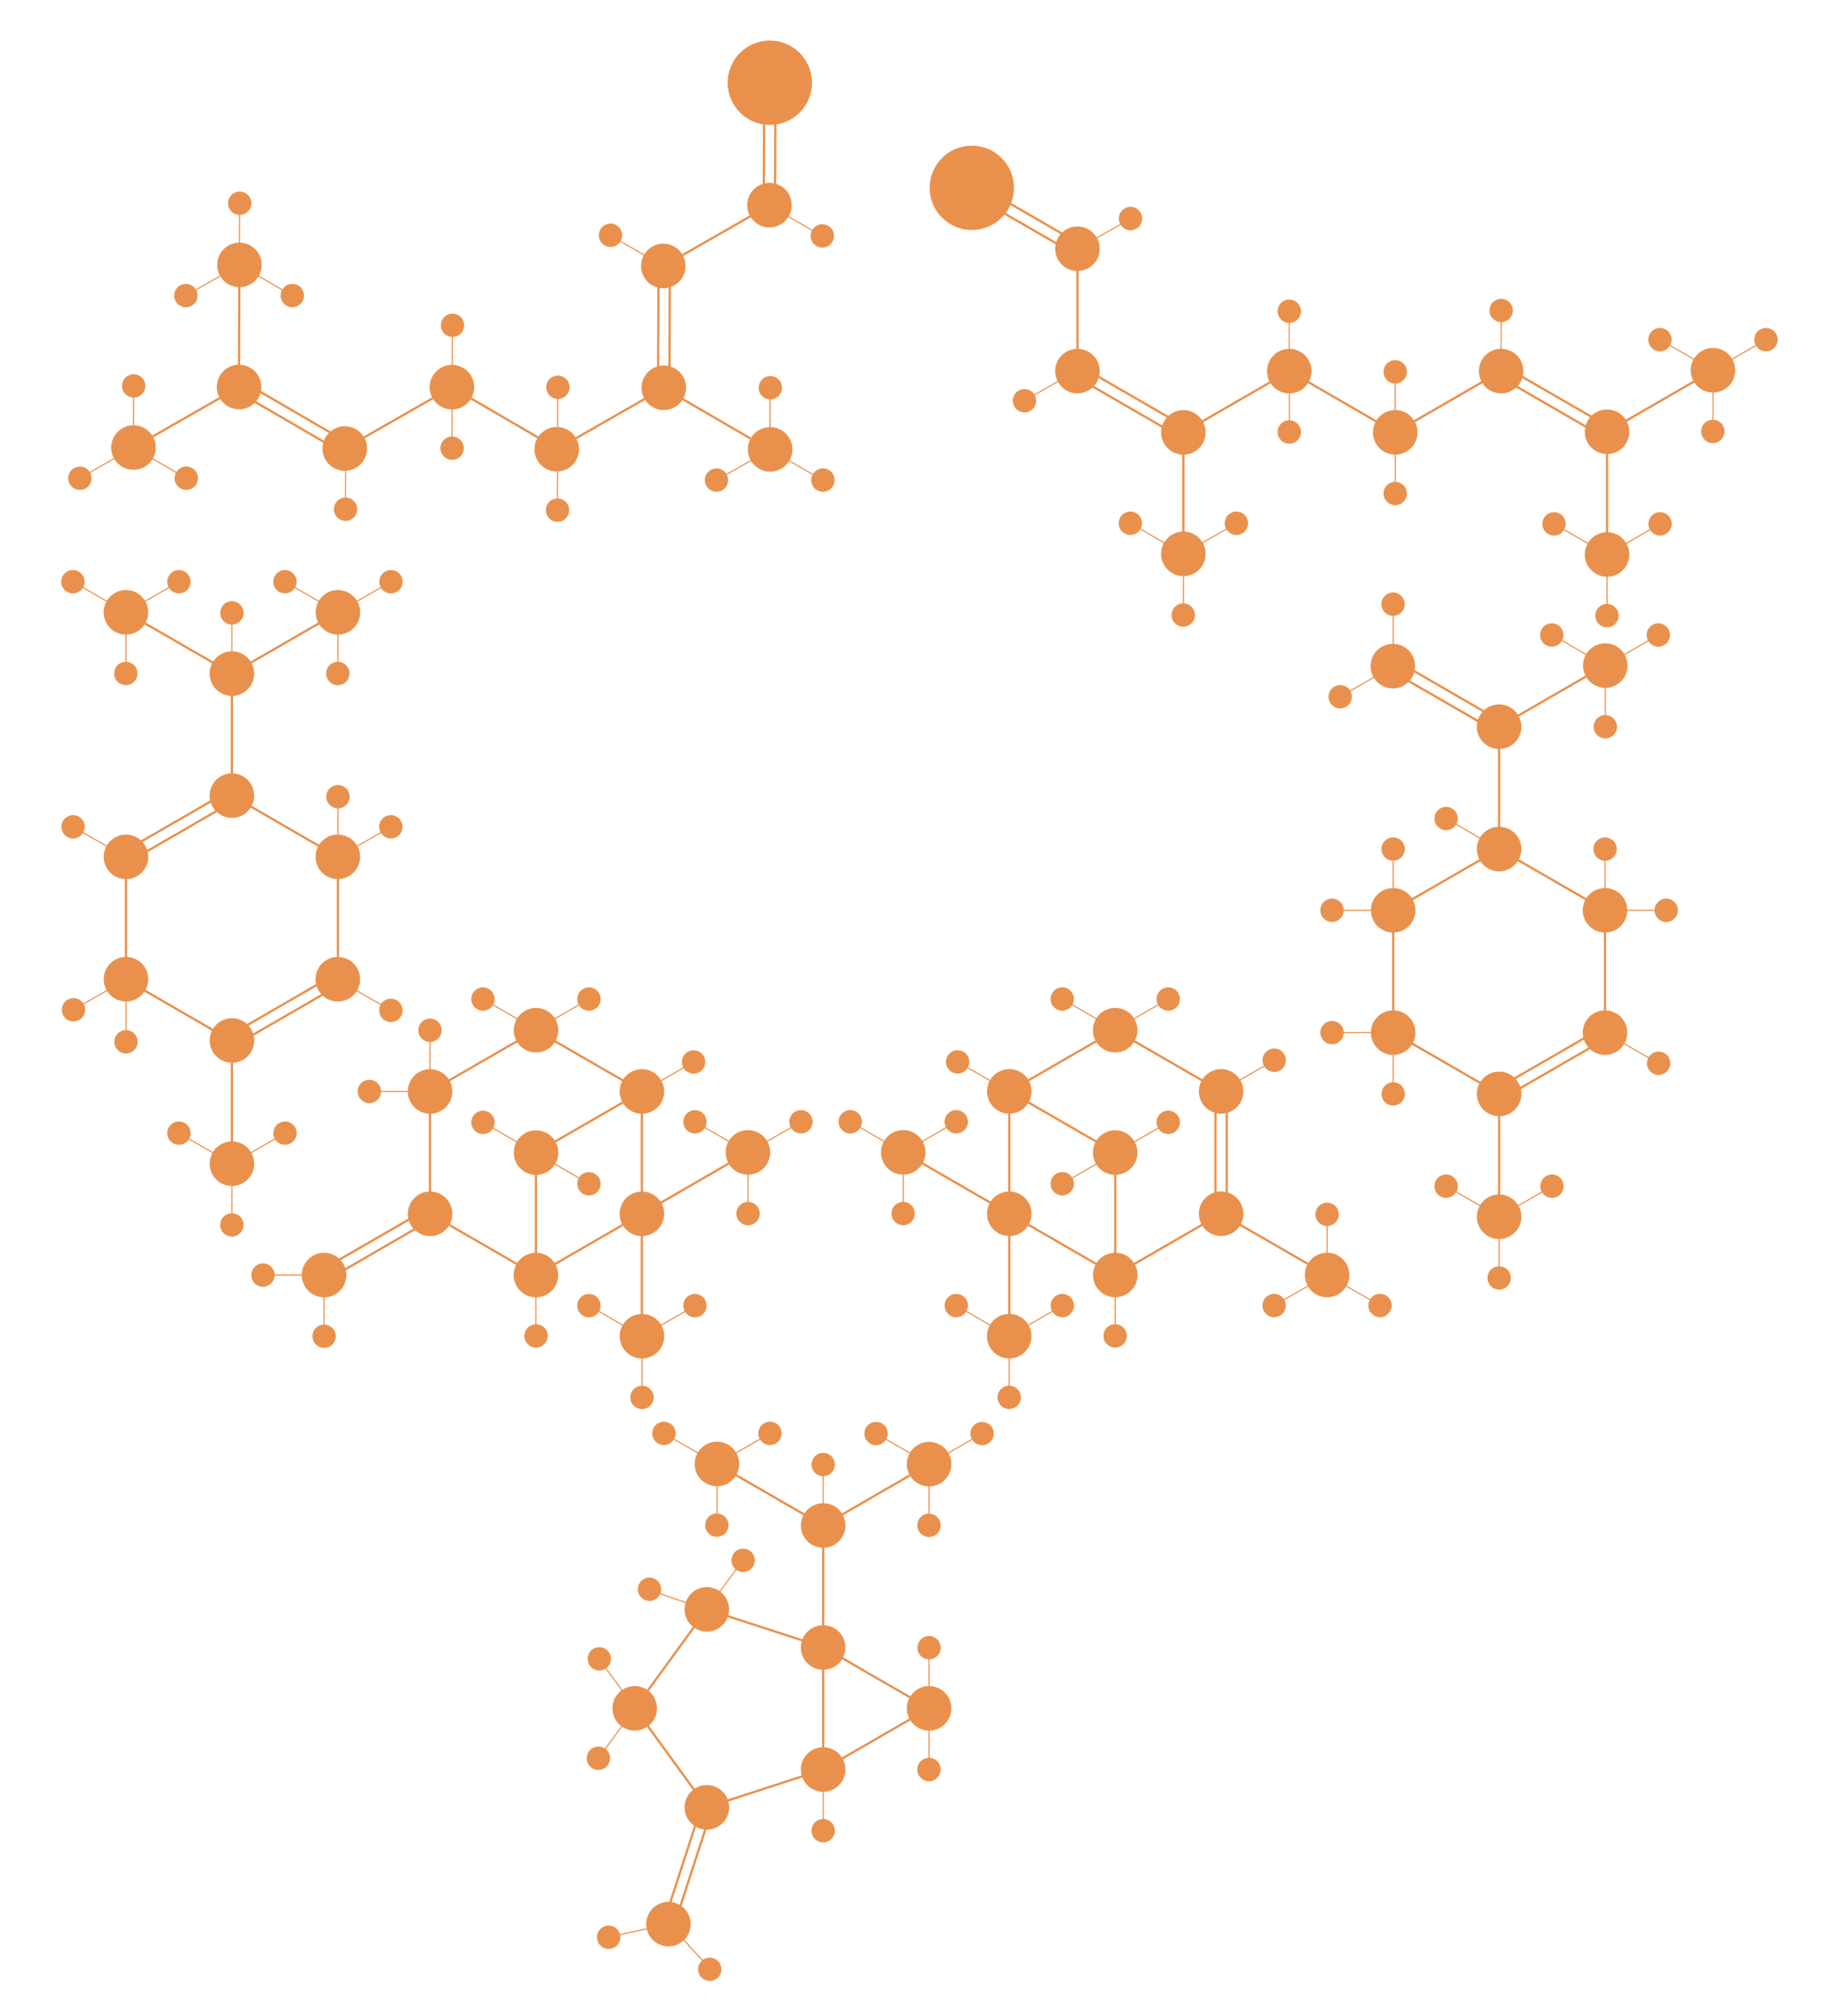 <?xml version="1.0" encoding="utf-8"?>
<!-- Generator: Adobe Illustrator 21.1.0, SVG Export Plug-In . SVG Version: 6.00 Build 0)  -->
<svg version="1.1" id="Layer_3" xmlns="http://www.w3.org/2000/svg" xmlns:xlink="http://www.w3.org/1999/xlink" x="0px" y="0px"
	 viewBox="0 0 3241.3 3565.4" style="enable-background:new 0 0 3241.3 3565.4;" xml:space="preserve">
<style type="text/css">
	.st0{fill:#E9914C;stroke:#E9914C;stroke-width:4;stroke-miterlimit:10;}
	.st1{fill:none;stroke:#E9914C;stroke-width:4;stroke-miterlimit:10;}
	.st2{fill:none;stroke:#E9914C;stroke-width:2;stroke-miterlimit:10;}
</style>
<title>amylase</title>
<g>
	<circle class="st0" cx="2652.3" cy="1501.6" r="37.4"/>
	<line class="st1" x1="2652.3" y1="1501.7" x2="2464.9" y2="1609.9"/>
	<circle class="st0" cx="2464.9" cy="1609.9" r="37.4"/>
	<circle class="st0" cx="2464.9" cy="1826.3" r="37.4"/>
	<line class="st1" x1="2464.9" y1="1826.3" x2="2652.4" y2="1934.6"/>
	<circle class="st0" cx="2652.4" cy="1934.6" r="37.4"/>
	<circle class="st0" cx="2839.7" cy="1826.3" r="37.4"/>
	<circle class="st0" cx="2839.7" cy="1609.9" r="37.4"/>
	<line class="st1" x1="2839.7" y1="1609.9" x2="2839.7" y2="1826.3"/>
	<line class="st1" x1="2652.3" y1="1285.2" x2="2652.3" y2="1501.6"/>
	<g>
		<line class="st1" x1="2647.4" y1="1925.9" x2="2834.8" y2="1817.7"/>
		<line class="st1" x1="2657.4" y1="1943.2" x2="2844.8" y2="1835"/>
	</g>
	<circle class="st0" cx="2652.3" cy="1285.2" r="37.4"/>
	<circle class="st0" cx="2840.2" cy="1177.1" r="37.4"/>
	<line class="st2" x1="2840.2" y1="1177.1" x2="2746.6" y2="1123"/>
	<line class="st2" x1="2840.2" y1="1285.3" x2="2840.2" y2="1177.1"/>
	<line class="st2" x1="2840.2" y1="1177.1" x2="2934" y2="1123"/>
	<circle class="st0" cx="2840.2" cy="1285.3" r="18.7"/>
	<circle class="st0" cx="2934" cy="1123" r="18.7"/>
	<circle class="st0" cx="2745.5" cy="1123" r="18.7"/>
	<circle class="st0" cx="2464.9" cy="1934.6" r="18.7"/>
	<line class="st2" x1="2839.7" y1="1826.2" x2="2933.3" y2="1880.3"/>
	<circle class="st0" cx="2934.5" cy="1880.4" r="18.7"/>
	<line class="st1" x1="2464.9" y1="1609.9" x2="2464.9" y2="1826.3"/>
	<line class="st1" x1="2652.3" y1="1501.7" x2="2839.8" y2="1610"/>
	<line class="st1" x1="2652.4" y1="1934.6" x2="2652.4" y2="2151"/>
	<circle class="st0" cx="2652.3" cy="2151.9" r="37.4"/>
	<line class="st2" x1="2652.3" y1="2151.9" x2="2558.7" y2="2097.8"/>
	<line class="st2" x1="2652.3" y1="2260.1" x2="2652.3" y2="2151.9"/>
	<line class="st2" x1="2652.3" y1="2151.9" x2="2746.1" y2="2097.8"/>
	<circle class="st0" cx="2558.6" cy="2097.8" r="18.7"/>
	<circle class="st0" cx="2745.9" cy="2097.8" r="18.7"/>
	<circle class="st0" cx="2652.4" cy="2260.1" r="18.7"/>
	<line class="st2" x1="2464.9" y1="1827.3" x2="2464.9" y2="1935.5"/>
	<line class="st2" x1="2356.7" y1="1826.2" x2="2464.9" y2="1826.2"/>
	<circle class="st0" cx="2356.7" cy="1826.2" r="18.7"/>
	<line class="st2" x1="2356.7" y1="1609.9" x2="2464.9" y2="1609.9"/>
	<circle class="st0" cx="2356.7" cy="1609.9" r="18.7"/>
	<line class="st2" x1="2464.9" y1="1501.7" x2="2464.9" y2="1609.9"/>
	<circle class="st0" cx="2464.9" cy="1501.6" r="18.7"/>
	<line class="st2" x1="2839.8" y1="1501.7" x2="2839.8" y2="1609.9"/>
	<circle class="st0" cx="2839.8" cy="1501.6" r="18.7"/>
	<line class="st2" x1="2839.8" y1="1609.9" x2="2948" y2="1609.9"/>
	<circle class="st0" cx="2948" cy="1609.9" r="18.7"/>
	<line class="st2" x1="2558.6" y1="1447.6" x2="2652.2" y2="1501.7"/>
	<circle class="st0" cx="2558.6" cy="1447.6" r="18.7"/>
	<line class="st1" x1="2839.7" y1="1177" x2="2652.3" y2="1285.2"/>
	<g>
		<line class="st1" x1="2459.9" y1="1185.7" x2="2647.3" y2="1294"/>
		<line class="st1" x1="2469.9" y1="1168.4" x2="2657.3" y2="1276.6"/>
	</g>
	<line class="st2" x1="2371.2" y1="1232.2" x2="2465" y2="1178.1"/>
	<circle class="st0" cx="2371.2" cy="1232.2" r="18.7"/>
	<circle class="st0" cx="2464.3" cy="1178.1" r="37.4"/>
	<line class="st2" x1="2465" y1="1178.1" x2="2465" y2="1069.9"/>
	<circle class="st0" cx="2464.7" cy="1068.5" r="18.7"/>
</g>
<g>
	<g>
		<circle class="st0" cx="1973" cy="1821.9" r="37.4"/>
		<line class="st1" x1="1973" y1="1822" x2="1785.7" y2="1930.2"/>
		<circle class="st0" cx="1785.7" cy="1930.2" r="37.4"/>
		<line class="st1" x1="1785.7" y1="1930.2" x2="1785.7" y2="2146.6"/>
		<circle class="st0" cx="1785.7" cy="2146.6" r="37.4"/>
		<line class="st1" x1="1785.7" y1="2146.6" x2="1973.2" y2="2254.9"/>
		<circle class="st0" cx="1973.2" cy="2254.9" r="37.4"/>
		<circle class="st0" cx="2160.5" cy="2146.6" r="37.4"/>
		<line class="st1" x1="2160.5" y1="2146.7" x2="1973.2" y2="2254.9"/>
		<circle class="st0" cx="2160.5" cy="1930.2" r="37.4"/>
		<line class="st1" x1="1973" y1="1821.9" x2="2160.5" y2="1930.2"/>
		<g>
			<line class="st1" x1="2150.5" y1="1930.2" x2="2150.5" y2="2146.6"/>
			<line class="st1" x1="2170.5" y1="1930.2" x2="2170.5" y2="2146.6"/>
		</g>
		<line class="st1" x1="1785.6" y1="1930.1" x2="1973.1" y2="2038.4"/>
		<line class="st1" x1="1973.2" y1="2038.5" x2="1973.2" y2="2254.9"/>
		<circle class="st0" cx="1973" cy="2038.4" r="37.4"/>
		<line class="st1" x1="1598.1" y1="2038" x2="1785.6" y2="2146.3"/>
		<line class="st1" x1="1785.7" y1="2146.2" x2="1785.7" y2="2362.6"/>
		<circle class="st0" cx="1598.1" cy="2038" r="37.4"/>
		<line class="st2" x1="1504.3" y1="1983.9" x2="1597.9" y2="2038"/>
		<line class="st2" x1="1598.1" y1="2038" x2="1598.1" y2="2146.2"/>
		<line class="st2" x1="1691.9" y1="1983.9" x2="1598.1" y2="2038"/>
		<circle class="st0" cx="1504.3" cy="1983.9" r="18.7"/>
		<circle class="st0" cx="1691.9" cy="1983.9" r="18.7"/>
		<circle class="st0" cx="1597.9" cy="2146.2" r="18.7"/>
		<circle class="st0" cx="1785.6" cy="2363.1" r="37.4"/>
		<line class="st2" x1="1691.9" y1="2309" x2="1785.5" y2="2363.1"/>
		<line class="st2" x1="1785.6" y1="2363.1" x2="1785.6" y2="2471.3"/>
		<line class="st2" x1="1879.5" y1="2309" x2="1785.6" y2="2363.1"/>
		<circle class="st0" cx="1691.9" cy="2309" r="18.7"/>
		<circle class="st0" cx="1879.5" cy="2309" r="18.7"/>
		<circle class="st0" cx="1785.5" cy="2471.3" r="18.7"/>
		<line class="st1" x1="2160.5" y1="2146.7" x2="2348" y2="2255"/>
		<circle class="st0" cx="2348" cy="2254.9" r="37.4"/>
		<line class="st2" x1="2348" y1="2254.9" x2="2441.6" y2="2308.9"/>
		<line class="st2" x1="2348" y1="2146.6" x2="2348" y2="2254.9"/>
		<line class="st2" x1="2348" y1="2254.9" x2="2254.2" y2="2308.9"/>
		<circle class="st0" cx="2254.3" cy="2308.9" r="18.7"/>
		<circle class="st0" cx="2441.6" cy="2308.9" r="18.7"/>
		<circle class="st0" cx="2348" cy="2147.6" r="18.7"/>
		<line class="st2" x1="1694.3" y1="1878" x2="1787.9" y2="1932.1"/>
		<circle class="st0" cx="1694.3" cy="1878" r="18.7"/>
		<line class="st2" x1="2066.9" y1="1984.9" x2="1973.1" y2="2039"/>
		<circle class="st0" cx="2066.9" cy="1984.9" r="18.7"/>
		<line class="st2" x1="1973.2" y1="2254.4" x2="1973.2" y2="2362.6"/>
		<circle class="st0" cx="1973" cy="2362.6" r="18.7"/>
		<line class="st2" x1="1973.1" y1="2039.4" x2="1879.3" y2="2093.5"/>
		<circle class="st0" cx="1879.4" cy="2093.5" r="18.7"/>
		<line class="st2" x1="1879.4" y1="1766.8" x2="1972.9" y2="1820.9"/>
		<line class="st2" x1="2066.9" y1="1766.8" x2="1973.1" y2="1820.9"/>
		<circle class="st0" cx="1879.4" cy="1766.8" r="18.7"/>
		<circle class="st0" cx="2066.9" cy="1766.8" r="18.7"/>
		<line class="st2" x1="2254.4" y1="1875.1" x2="2160.6" y2="1929.2"/>
		<circle class="st0" cx="2254.4" cy="1875.1" r="18.7"/>
	</g>
	<g>
		<circle class="st0" cx="948.4" cy="1822" r="37.4"/>
		<line class="st1" x1="1135.7" y1="1930.3" x2="948.4" y2="1822.1"/>
		<circle class="st0" cx="1135.7" cy="1930.3" r="37.4"/>
		<line class="st1" x1="1135.7" y1="2146.7" x2="1135.7" y2="1930.3"/>
		<circle class="st0" cx="1135.7" cy="2146.7" r="37.4"/>
		<line class="st1" x1="948.2" y1="2255" x2="1135.7" y2="2146.7"/>
		<circle class="st0" cx="948.2" cy="2255" r="37.4"/>
		<circle class="st0" cx="760.9" cy="2146.7" r="37.4"/>
		<line class="st1" x1="948.2" y1="2255" x2="760.9" y2="2146.8"/>
		<circle class="st0" cx="760.9" cy="1930.3" r="37.4"/>
		<line class="st1" x1="760.9" y1="1930.3" x2="948.4" y2="1822"/>
		<line class="st1" x1="948.3" y1="2038.5" x2="1135.8" y2="1930.2"/>
		<line class="st1" x1="948.2" y1="2255" x2="948.2" y2="2038.6"/>
		<circle class="st0" cx="948.4" cy="2038.5" r="37.4"/>
		<line class="st1" x1="1135.8" y1="2146.4" x2="1323.3" y2="2038.1"/>
		<line class="st1" x1="1135.7" y1="2362.7" x2="1135.7" y2="2146.3"/>
		<circle class="st0" cx="1323.3" cy="2038.1" r="37.4"/>
		<line class="st2" x1="1323.5" y1="2038.1" x2="1417.1" y2="1984"/>
		<line class="st2" x1="1323.3" y1="2146.3" x2="1323.3" y2="2038.1"/>
		<line class="st2" x1="1323.3" y1="2038.1" x2="1229.5" y2="1984"/>
		<circle class="st0" cx="1417.1" cy="1984" r="18.7"/>
		<circle class="st0" cx="1229.5" cy="1984" r="18.7"/>
		<circle class="st0" cx="1323.5" cy="2146.3" r="18.7"/>
		<circle class="st0" cx="1135.8" cy="2363.2" r="37.4"/>
		<line class="st2" x1="1135.9" y1="2363.2" x2="1229.5" y2="2309.1"/>
		<line class="st2" x1="1135.8" y1="2471.4" x2="1135.8" y2="2363.2"/>
		<line class="st2" x1="1135.8" y1="2363.2" x2="1041.9" y2="2309.1"/>
		<circle class="st0" cx="1229.5" cy="2309.1" r="18.7"/>
		<circle class="st0" cx="1041.9" cy="2309.1" r="18.7"/>
		<circle class="st0" cx="1135.9" cy="2471.4" r="18.7"/>
		<circle class="st0" cx="573.4" cy="2255" r="37.4"/>
		<line class="st2" x1="1133.5" y1="1932.2" x2="1227.1" y2="1878.1"/>
		<circle class="st0" cx="1227.1" cy="1878.1" r="18.7"/>
		<line class="st2" x1="948.3" y1="2039.1" x2="854.5" y2="1985"/>
		<circle class="st0" cx="854.5" cy="1985" r="18.7"/>
		<line class="st2" x1="948.2" y1="2362.7" x2="948.2" y2="2254.5"/>
		<circle class="st0" cx="948.4" cy="2362.7" r="18.7"/>
		<line class="st2" x1="1042.1" y1="2093.6" x2="948.3" y2="2039.5"/>
		<circle class="st0" cx="1042" cy="2093.6" r="18.7"/>
		<line class="st2" x1="948.5" y1="1821" x2="1042" y2="1766.9"/>
		<line class="st2" x1="948.3" y1="1821" x2="854.5" y2="1766.9"/>
		<circle class="st0" cx="1042" cy="1766.9" r="18.7"/>
		<circle class="st0" cx="854.5" cy="1766.9" r="18.7"/>
		<g>
			<line class="st1" x1="578.5" y1="2263.6" x2="765.9" y2="2155.3"/>
			<line class="st1" x1="568.5" y1="2246.2" x2="755.9" y2="2138"/>
		</g>
		<line class="st1" x1="760.8" y1="2147.7" x2="760.8" y2="1931.3"/>
		<line class="st2" x1="760.8" y1="1930.3" x2="760.8" y2="1822.1"/>
		<circle class="st0" cx="760.8" cy="1822.1" r="18.7"/>
		<line class="st2" x1="573.2" y1="2363.2" x2="573.2" y2="2255"/>
		<circle class="st0" cx="573.4" cy="2363.2" r="18.7"/>
		<line class="st2" x1="465.2" y1="2255" x2="573.4" y2="2255"/>
		<circle class="st0" cx="465.2" cy="2255" r="18.7"/>
		<line class="st2" x1="653.5" y1="1930.3" x2="761.7" y2="1930.3"/>
		<circle class="st0" cx="653.5" cy="1930.3" r="18.7"/>
	</g>
</g>
<g>
	<circle class="st0" cx="410.3" cy="1407.1" r="37.4"/>
	<circle class="st0" cx="222.9" cy="1515.4" r="37.4"/>
	<line class="st1" x1="222.9" y1="1515.4" x2="222.9" y2="1731.8"/>
	<circle class="st0" cx="222.9" cy="1731.8" r="37.4"/>
	<circle class="st0" cx="410.4" cy="1840.1" r="37.4"/>
	<circle class="st0" cx="597.7" cy="1731.8" r="37.4"/>
	<circle class="st0" cx="597.7" cy="1515.4" r="37.4"/>
	<line class="st1" x1="410.3" y1="1407.1" x2="597.7" y2="1515.4"/>
	<line class="st1" x1="410.3" y1="1190.7" x2="410.3" y2="1407.1"/>
	<g>
		<line class="st1" x1="218" y1="1506.7" x2="405.4" y2="1398.5"/>
		<line class="st1" x1="228" y1="1524" x2="415.4" y2="1415.8"/>
	</g>
	<line class="st1" x1="410.3" y1="1840.1" x2="410.3" y2="2056.5"/>
	<line class="st2" x1="129.3" y1="1462.2" x2="222.9" y2="1516.3"/>
	<circle class="st0" cx="129.3" cy="1462.2" r="18.7"/>
	<line class="st2" x1="223.7" y1="1731.8" x2="129.9" y2="1785.9"/>
	<circle class="st0" cx="130" cy="1785.9" r="18.7"/>
	<line class="st2" x1="691.5" y1="1462.2" x2="597.7" y2="1516.3"/>
	<circle class="st0" cx="691.5" cy="1462.2" r="18.7"/>
	<line class="st2" x1="597.9" y1="1732.8" x2="691.5" y2="1786.9"/>
	<circle class="st0" cx="691.5" cy="1786.9" r="18.7"/>
	<circle class="st0" cx="410.4" cy="2058.1" r="37.4"/>
	<line class="st2" x1="316.6" y1="2004" x2="410.2" y2="2058.1"/>
	<line class="st2" x1="410.4" y1="2058.1" x2="410.4" y2="2166.3"/>
	<line class="st2" x1="504.2" y1="2004" x2="410.4" y2="2058.1"/>
	<circle class="st0" cx="316.6" cy="2004" r="18.7"/>
	<circle class="st0" cx="504.2" cy="2004" r="18.7"/>
	<circle class="st0" cx="410.2" cy="2166.3" r="18.7"/>
	<g>
		<line class="st1" x1="405.5" y1="1831.4" x2="592.9" y2="1723.2"/>
		<line class="st1" x1="415.5" y1="1848.7" x2="602.9" y2="1740.5"/>
	</g>
	<line class="st1" x1="597.9" y1="1515.4" x2="597.9" y2="1731.8"/>
	<line class="st1" x1="222.9" y1="1732.8" x2="410.3" y2="1841.1"/>
	<line class="st2" x1="223.1" y1="1734.3" x2="223.1" y2="1842.5"/>
	<circle class="st0" cx="222.9" cy="1842.5" r="18.7"/>
	<line class="st2" x1="597.9" y1="1408" x2="597.9" y2="1516.2"/>
	<circle class="st0" cx="597.9" cy="1409" r="18.7"/>
	<line class="st1" x1="222.8" y1="1083" x2="410.3" y2="1191.3"/>
	<circle class="st0" cx="410.3" cy="1191.3" r="37.4"/>
	<line class="st1" x1="597.7" y1="1083.1" x2="410.3" y2="1191.3"/>
	<circle class="st0" cx="597.9" cy="1082.9" r="37.4"/>
	<line class="st2" x1="504.1" y1="1028.8" x2="597.7" y2="1082.9"/>
	<line class="st2" x1="597.9" y1="1082.9" x2="597.9" y2="1191.1"/>
	<line class="st2" x1="691.7" y1="1028.8" x2="597.9" y2="1082.9"/>
	<circle class="st0" cx="504.1" cy="1028.8" r="18.7"/>
	<circle class="st0" cx="691.7" cy="1028.8" r="18.7"/>
	<circle class="st0" cx="597.7" cy="1191.1" r="18.7"/>
	<circle class="st0" cx="222.8" cy="1082.9" r="37.4"/>
	<line class="st2" x1="129" y1="1028.8" x2="222.6" y2="1082.9"/>
	<line class="st2" x1="222.8" y1="1082.9" x2="222.8" y2="1191.1"/>
	<line class="st2" x1="316.6" y1="1028.8" x2="222.8" y2="1082.9"/>
	<circle class="st0" cx="129" cy="1028.8" r="18.7"/>
	<circle class="st0" cx="316.6" cy="1028.8" r="18.7"/>
	<circle class="st0" cx="222.6" cy="1191.1" r="18.7"/>
	<line class="st2" x1="410.3" y1="1082.9" x2="410.3" y2="1191.1"/>
	<circle class="st0" cx="410.3" cy="1083.9" r="18.7"/>
</g>
<g>
	<circle class="st0" cx="1906.3" cy="656.3" r="37.4"/>
	<circle class="st0" cx="2281.1" cy="656.4" r="37.4"/>
	<line class="st1" x1="2281.1" y1="656.5" x2="2093.7" y2="764.7"/>
	<circle class="st0" cx="2093.7" cy="764.7" r="37.4"/>
	<line class="st1" x1="2281.1" y1="656.4" x2="2468.5" y2="764.7"/>
	<circle class="st0" cx="2655.9" cy="656.3" r="37.4"/>
	<line class="st1" x1="2655.9" y1="656.4" x2="2468.5" y2="764.6"/>
	<circle class="st0" cx="2468.5" cy="764.6" r="37.4"/>
	<line class="st1" x1="3030.7" y1="655.4" x2="2843.3" y2="763.6"/>
	<circle class="st0" cx="2843.3" cy="763.6" r="37.4"/>
	<circle class="st0" cx="3030.7" cy="654.8" r="37.4"/>
	<line class="st2" x1="2936.9" y1="600.7" x2="3030.5" y2="654.8"/>
	<line class="st2" x1="3030.7" y1="654.8" x2="3030.7" y2="763"/>
	<line class="st2" x1="3124.5" y1="600.7" x2="3030.7" y2="654.8"/>
	<circle class="st0" cx="2936.9" cy="600.7" r="18.7"/>
	<circle class="st0" cx="3124.5" cy="600.7" r="18.7"/>
	<circle class="st0" cx="3030.5" cy="763" r="18.7"/>
	<line class="st1" x1="2093.7" y1="762.7" x2="2093.7" y2="979.1"/>
	<line class="st1" x1="2843.3" y1="763" x2="2843.3" y2="979.4"/>
	<circle class="st0" cx="2843.3" cy="980.6" r="37.4"/>
	<line class="st2" x1="2749.5" y1="926.5" x2="2843.1" y2="980.6"/>
	<line class="st2" x1="2843.3" y1="980.6" x2="2843.3" y2="1088.8"/>
	<line class="st2" x1="2937.1" y1="926.5" x2="2843.3" y2="980.6"/>
	<circle class="st0" cx="2749.5" cy="926.5" r="18.7"/>
	<circle class="st0" cx="2937.1" cy="926.5" r="18.7"/>
	<circle class="st0" cx="2843.1" cy="1088.8" r="18.7"/>
	<circle class="st0" cx="2093.7" cy="979.5" r="37.4"/>
	<line class="st2" x1="1999.9" y1="925.4" x2="2093.5" y2="979.5"/>
	<line class="st2" x1="2093.7" y1="979.5" x2="2093.7" y2="1087.7"/>
	<line class="st2" x1="2187.5" y1="925.4" x2="2093.7" y2="979.5"/>
	<circle class="st0" cx="1999.9" cy="925.4" r="18.7"/>
	<circle class="st0" cx="2187.5" cy="925.4" r="18.7"/>
	<circle class="st0" cx="2093.5" cy="1087.7" r="18.7"/>
	<g>
		<line class="st1" x1="1901.2" y1="665" x2="2088.6" y2="773.3"/>
		<line class="st1" x1="1911.2" y1="647.7" x2="2098.6" y2="755.9"/>
	</g>
	<g>
		<line class="st1" x1="2650.9" y1="665.1" x2="2838.3" y2="773.4"/>
		<line class="st1" x1="2660.9" y1="647.8" x2="2848.3" y2="756"/>
	</g>
	<line class="st2" x1="2655.9" y1="548.1" x2="2655.9" y2="656.3"/>
	<circle class="st0" cx="2655.9" cy="549.1" r="18.7"/>
	<line class="st2" x1="2468.5" y1="656.6" x2="2468.5" y2="764.8"/>
	<circle class="st0" cx="2468.5" cy="657.6" r="18.7"/>
	<line class="st2" x1="2281.1" y1="549.4" x2="2281.1" y2="657.6"/>
	<circle class="st0" cx="2281.1" cy="550.4" r="18.7"/>
	<line class="st2" x1="2468.7" y1="764.6" x2="2468.7" y2="872.8"/>
	<circle class="st0" cx="2468.5" cy="872.8" r="18.7"/>
	<line class="st2" x1="2281.3" y1="655.8" x2="2281.3" y2="764"/>
	<circle class="st0" cx="2281.1" cy="764" r="18.7"/>
	<line class="st1" x1="1906.3" y1="439.9" x2="1906.3" y2="656.3"/>
	<circle class="st0" cx="1906.3" cy="439.9" r="37.4"/>
	
		<ellipse transform="matrix(0.622 -0.783 0.783 0.622 390.575 1471.932)" class="st0" cx="1719" cy="331.6" rx="72.6" ry="72.6"/>
	<line class="st2" x1="1906.3" y1="654.6" x2="1812.5" y2="708.7"/>
	<circle class="st0" cx="1812.6" cy="708.7" r="18.7"/>
	<line class="st2" x1="2000.1" y1="386.5" x2="1906.3" y2="440.6"/>
	<circle class="st0" cx="2000.1" cy="386.5" r="18.7"/>
	<g>
		<line class="st1" x1="1713.9" y1="341" x2="1901.3" y2="449.3"/>
		<line class="st1" x1="1723.9" y1="323.7" x2="1911.3" y2="431.9"/>
	</g>
</g>
<g>
	
		<ellipse transform="matrix(0.868 -0.497 0.497 0.868 -284.151 300.372)" class="st0" cx="422.7" cy="684.5" rx="37.4" ry="37.4"/>
	<line class="st1" x1="423.6" y1="468" x2="422.8" y2="684.5"/>
	
		<ellipse transform="matrix(0.868 -0.497 0.497 0.868 -234.605 487.484)" class="st0" cx="799.3" cy="684.9" rx="37.4" ry="37.4"/>
	
		<ellipse transform="matrix(0.868 -0.497 0.497 0.868 -313.543 407.637)" class="st0" cx="609.7" cy="793.4" rx="37.4" ry="37.4"/>
	<line class="st1" x1="799.4" y1="684.9" x2="611.5" y2="792.4"/>
	<line class="st1" x1="422.9" y1="684.6" x2="235" y2="792.1"/>
	
		<ellipse transform="matrix(0.868 -0.497 0.497 0.868 -361.964 221.718)" class="st0" cx="235.9" cy="791.5" rx="37.4" ry="37.4"/>
	<line class="st2" x1="329.4" y1="845.8" x2="235.9" y2="791.5"/>
	<line class="st2" x1="235" y1="792.1" x2="141.1" y2="845.8"/>
	<line class="st2" x1="236.4" y1="683.3" x2="236" y2="791.5"/>
	<g>
		<line class="st1" x1="616.6" y1="783.7" x2="429.5" y2="674.9"/>
		<line class="st1" x1="606.5" y1="801.1" x2="419.5" y2="692.2"/>
	</g>
	<line class="st1" x1="986.4" y1="793.8" x2="799.3" y2="684.8"/>
	
		<ellipse transform="matrix(0.868 -0.497 0.497 0.868 -78.838 645)" class="st0" cx="1173.4" cy="470.7" rx="37.4" ry="37.4"/>
	
		<ellipse transform="matrix(0.868 -0.497 0.497 0.868 -185.722 673.851)" class="st0" cx="1174.2" cy="686.1" rx="37.4" ry="37.4"/>
	
		<ellipse transform="matrix(0.868 -0.497 0.497 0.868 -264.693 594.073)" class="st0" cx="984.7" cy="794.7" rx="37.4" ry="37.4"/>
	<line class="st1" x1="1174.2" y1="686.3" x2="986.4" y2="793.8"/>
	<g>
		<line class="st1" x1="1164.3" y1="686.2" x2="1165.1" y2="469.8"/>
		<line class="st1" x1="1184.3" y1="686.3" x2="1185.1" y2="469.9"/>
	</g>
	<line class="st1" x1="1361.3" y1="795.1" x2="1174.2" y2="686.2"/>
	
		<ellipse transform="matrix(0.868 -0.497 0.497 0.868 -0.642 724.08)" class="st0" cx="1361.2" cy="363.2" rx="37.4" ry="37.4"/>
	<line class="st1" x1="1361.2" y1="363.3" x2="1173.4" y2="470.8"/>
	
		<ellipse transform="matrix(0.371 -0.929 0.929 0.371 720.272 1357.125)" class="st0" cx="1362" cy="146.9" rx="72.6" ry="72.6"/>
	
		<ellipse transform="matrix(0.868 -0.497 0.497 0.868 -401.472 181.75)" class="st0" cx="141" cy="845.8" rx="18.7" ry="18.7"/>
	
		<ellipse transform="matrix(0.868 -0.497 0.497 0.868 -376.601 275.284)" class="st0" cx="329.3" cy="845.8" rx="18.7" ry="18.7"/>
	
		<ellipse transform="matrix(0.868 -0.497 0.497 0.868 -307.772 207.521)" class="st0" cx="236.3" cy="682.5" rx="18.7" ry="18.7"/>
	
		<ellipse transform="matrix(0.868 -0.497 0.497 0.868 -176.804 272.259)" class="st0" cx="423.5" cy="468.6" rx="37.4" ry="37.4"/>
	<line class="st2" x1="517" y1="522.9" x2="423.5" y2="468.5"/>
	<line class="st2" x1="422.6" y1="469.2" x2="328.7" y2="522.9"/>
	<line class="st2" x1="423.9" y1="360.3" x2="423.6" y2="468.6"/>
	
		<ellipse transform="matrix(0.868 -0.497 0.497 0.868 -216.277 232.327)" class="st0" cx="328.7" cy="522.8" rx="18.7" ry="18.7"/>
	
		<ellipse transform="matrix(0.868 -0.497 0.497 0.868 -191.405 325.86)" class="st0" cx="517" cy="522.8" rx="18.7" ry="18.7"/>
	
		<ellipse transform="matrix(0.868 -0.497 0.497 0.868 -122.577 258.098)" class="st0" cx="424" cy="359.5" rx="18.7" ry="18.7"/>
	
		<ellipse transform="matrix(0.868 -0.497 0.497 0.868 -214.997 781.621)" class="st0" cx="1362.2" cy="795.1" rx="37.4" ry="37.4"/>
	<line class="st2" x1="1455.7" y1="849.4" x2="1362.2" y2="795.1"/>
	<line class="st2" x1="1361.3" y1="795.7" x2="1267.4" y2="849.4"/>
	<line class="st2" x1="1362.6" y1="686.9" x2="1362.3" y2="795.1"/>
	
		<ellipse transform="matrix(0.868 -0.497 0.497 0.868 -254.505 741.653)" class="st0" cx="1267.3" cy="849.4" rx="18.7" ry="18.7"/>
	
		<ellipse transform="matrix(0.868 -0.497 0.497 0.868 -229.634 835.186)" class="st0" cx="1455.6" cy="849.4" rx="18.7" ry="18.7"/>
	
		<ellipse transform="matrix(0.868 -0.497 0.497 0.868 -160.805 767.423)" class="st0" cx="1362.6" cy="686.1" rx="18.7" ry="18.7"/>
	<line class="st2" x1="611.5" y1="792.4" x2="611.2" y2="900.7"/>
	
		<ellipse transform="matrix(0.868 -0.497 0.497 0.868 -366.652 422.506)" class="st0" cx="611.1" cy="900.7" rx="18.7" ry="18.7"/>
	<line class="st2" x1="800.4" y1="576.2" x2="800" y2="684.5"/>
	
		<ellipse transform="matrix(0.868 -0.497 0.497 0.868 -180.122 473.581)" class="st0" cx="800.4" cy="575.5" rx="18.7" ry="18.7"/>
	<line class="st2" x1="800" y1="684.5" x2="799.7" y2="792.8"/>
	
		<ellipse transform="matrix(0.868 -0.497 0.497 0.868 -288.164 501.881)" class="st0" cx="799.6" cy="792.8" rx="18.7" ry="18.7"/>
	<line class="st2" x1="986.8" y1="685.8" x2="986.4" y2="794.1"/>
	
		<ellipse transform="matrix(0.868 -0.497 0.497 0.868 -209.961 580.584)" class="st0" cx="986.7" cy="685.1" rx="18.7" ry="18.7"/>
	<line class="st2" x1="986.4" y1="794.1" x2="986.1" y2="902.4"/>
	
		<ellipse transform="matrix(0.868 -0.497 0.497 0.868 -317.979 608.943)" class="st0" cx="986" cy="902.4" rx="18.7" ry="18.7"/>
	<line class="st2" x1="1173.4" y1="470.7" x2="1079.9" y2="416.4"/>
	
		<ellipse transform="matrix(0.868 -0.497 0.497 0.868 -64.172 591.379)" class="st0" cx="1079.9" cy="416.4" rx="18.7" ry="18.7"/>
	<line class="st2" x1="1454.7" y1="417.7" x2="1361.2" y2="363.3"/>
	
		<ellipse transform="matrix(0.868 -0.497 0.497 0.868 -15.312 777.714)" class="st0" cx="1454.7" cy="417.6" rx="18.7" ry="18.7"/>
	<g>
		<line class="st1" x1="1351.2" y1="363.3" x2="1352.1" y2="146.9"/>
		<line class="st1" x1="1371.2" y1="363.4" x2="1372" y2="147"/>
	</g>
</g>
<g>
	<line class="st1" x1="1456.4" y1="2913.1" x2="1456.4" y2="3129.5"/>
	<line class="st1" x1="1456.4" y1="2913.1" x2="1250.6" y2="2846.3"/>
	<line class="st1" x1="1123.4" y1="3021.3" x2="1250.6" y2="2846.3"/>
	<line class="st1" x1="1123.4" y1="3021.3" x2="1250.6" y2="3196.4"/>
	<line class="st1" x1="1456.4" y1="3129.5" x2="1250.6" y2="3196.4"/>
	<line class="st1" x1="1456.4" y1="2913.1" x2="1643.8" y2="3021.3"/>
	<line class="st1" x1="1456.4" y1="3129.5" x2="1643.8" y2="3021.3"/>
	<line class="st1" x1="1268.9" y1="2589.6" x2="1456.4" y2="2697.9"/>
	<circle class="st0" cx="1456.4" cy="2697.9" r="37.4"/>
	<line class="st1" x1="1643.8" y1="2589.7" x2="1456.4" y2="2697.9"/>
	<line class="st1" x1="1456.4" y1="2696.7" x2="1456.4" y2="2913.1"/>
	<line class="st1" x1="1260.6" y1="3196.4" x2="1193.7" y2="3402.2"/>
	<circle class="st0" cx="1456.4" cy="2913.7" r="37.4"/>
	<circle class="st0" cx="1456.4" cy="3129.5" r="37.4"/>
	<circle class="st0" cx="1250.6" cy="3196.4" r="37.4"/>
	<circle class="st0" cx="1123" cy="3021.3" r="37.4"/>
	<circle class="st0" cx="1250.6" cy="2846.3" r="37.4"/>
	<circle class="st0" cx="1268.5" cy="2589.1" r="37.4"/>
	<line class="st2" x1="1174.7" y1="2535" x2="1268.3" y2="2589.1"/>
	<line class="st2" x1="1268.5" y1="2589.1" x2="1268.5" y2="2697.3"/>
	<line class="st2" x1="1362.3" y1="2535" x2="1268.5" y2="2589.1"/>
	<circle class="st0" cx="1174.7" cy="2535" r="18.7"/>
	<circle class="st0" cx="1362.3" cy="2535" r="18.7"/>
	<circle class="st0" cx="1268.3" cy="2697.3" r="18.7"/>
	<circle class="st0" cx="1643.8" cy="2589.4" r="37.4"/>
	<line class="st2" x1="1550" y1="2535.3" x2="1643.6" y2="2589.4"/>
	<line class="st2" x1="1643.8" y1="2589.4" x2="1643.8" y2="2697.6"/>
	<line class="st2" x1="1737.6" y1="2535.3" x2="1643.8" y2="2589.4"/>
	<circle class="st0" cx="1550" cy="2535.3" r="18.7"/>
	<circle class="st0" cx="1737.6" cy="2535.3" r="18.7"/>
	<circle class="st0" cx="1643.6" cy="2697.6" r="18.7"/>
	<line class="st2" x1="1456.4" y1="2589.1" x2="1456.4" y2="2697.3"/>
	<circle class="st0" cx="1456.4" cy="2590.1" r="18.7"/>
	<line class="st2" x1="1456.6" y1="3129.5" x2="1456.6" y2="3237.7"/>
	<circle class="st0" cx="1456.4" cy="3237.7" r="18.7"/>
	
		<ellipse transform="matrix(0.302 -0.953 0.953 0.302 -2417.447 3503.429)" class="st0" cx="1183.7" cy="3402.6" rx="37.4" ry="37.4"/>
	<line class="st2" x1="1256.8" y1="3482.4" x2="1183.9" y2="3402.5"/>
	<line class="st2" x1="1077.9" y1="3425.7" x2="1183.7" y2="3402.5"/>
	
		<ellipse transform="matrix(0.302 -0.953 0.953 0.302 -2442.567 3628.873)" class="st0" cx="1256.8" cy="3482.4" rx="18.7" ry="18.7"/>
	
		<ellipse transform="matrix(0.302 -0.953 0.953 0.302 -2513.461 3418.823)" class="st0" cx="1077.9" cy="3425.8" rx="18.7" ry="18.7"/>
	<line class="st2" x1="1148.1" y1="2812.1" x2="1250.6" y2="2846.7"/>
	
		<ellipse transform="matrix(0.98 -0.198 0.198 0.98 -532.783 282.146)" class="st0" cx="1148.1" cy="2812.1" rx="18.7" ry="18.7"/>
	<line class="st2" x1="1315" y1="2758.8" x2="1250.6" y2="2845.9"/>
	
		<ellipse transform="matrix(0.917 -0.399 0.399 0.917 -991.996 754.34)" class="st0" cx="1315.1" cy="2758.9" rx="18.7" ry="18.7"/>
	<line class="st2" x1="1123.4" y1="3021.8" x2="1059" y2="3108.9"/>
	
		<ellipse transform="matrix(0.917 -0.399 0.399 0.917 -1153.043 681.258)" class="st0" cx="1059.2" cy="3109" rx="18.7" ry="18.7"/>
	<line class="st2" x1="1060.2" y1="2934.8" x2="1124.4" y2="3021.8"/>
	
		<ellipse transform="matrix(0.399 -0.917 0.917 0.399 -2053.968 2734.851)" class="st0" cx="1060.1" cy="2934.9" rx="18.7" ry="18.7"/>
	<line class="st1" x1="1240.6" y1="3196.4" x2="1173.7" y2="3402.2"/>
	<circle class="st0" cx="1643.8" cy="3021.3" r="37.4"/>
	<line class="st2" x1="1643.8" y1="3021.3" x2="1643.8" y2="3129.5"/>
	<circle class="st0" cx="1643.6" cy="3129.5" r="18.7"/>
	<line class="st2" x1="1643.8" y1="2913.1" x2="1643.8" y2="3021.3"/>
	<circle class="st0" cx="1643.8" cy="2914.1" r="18.7"/>
</g>
</svg>
